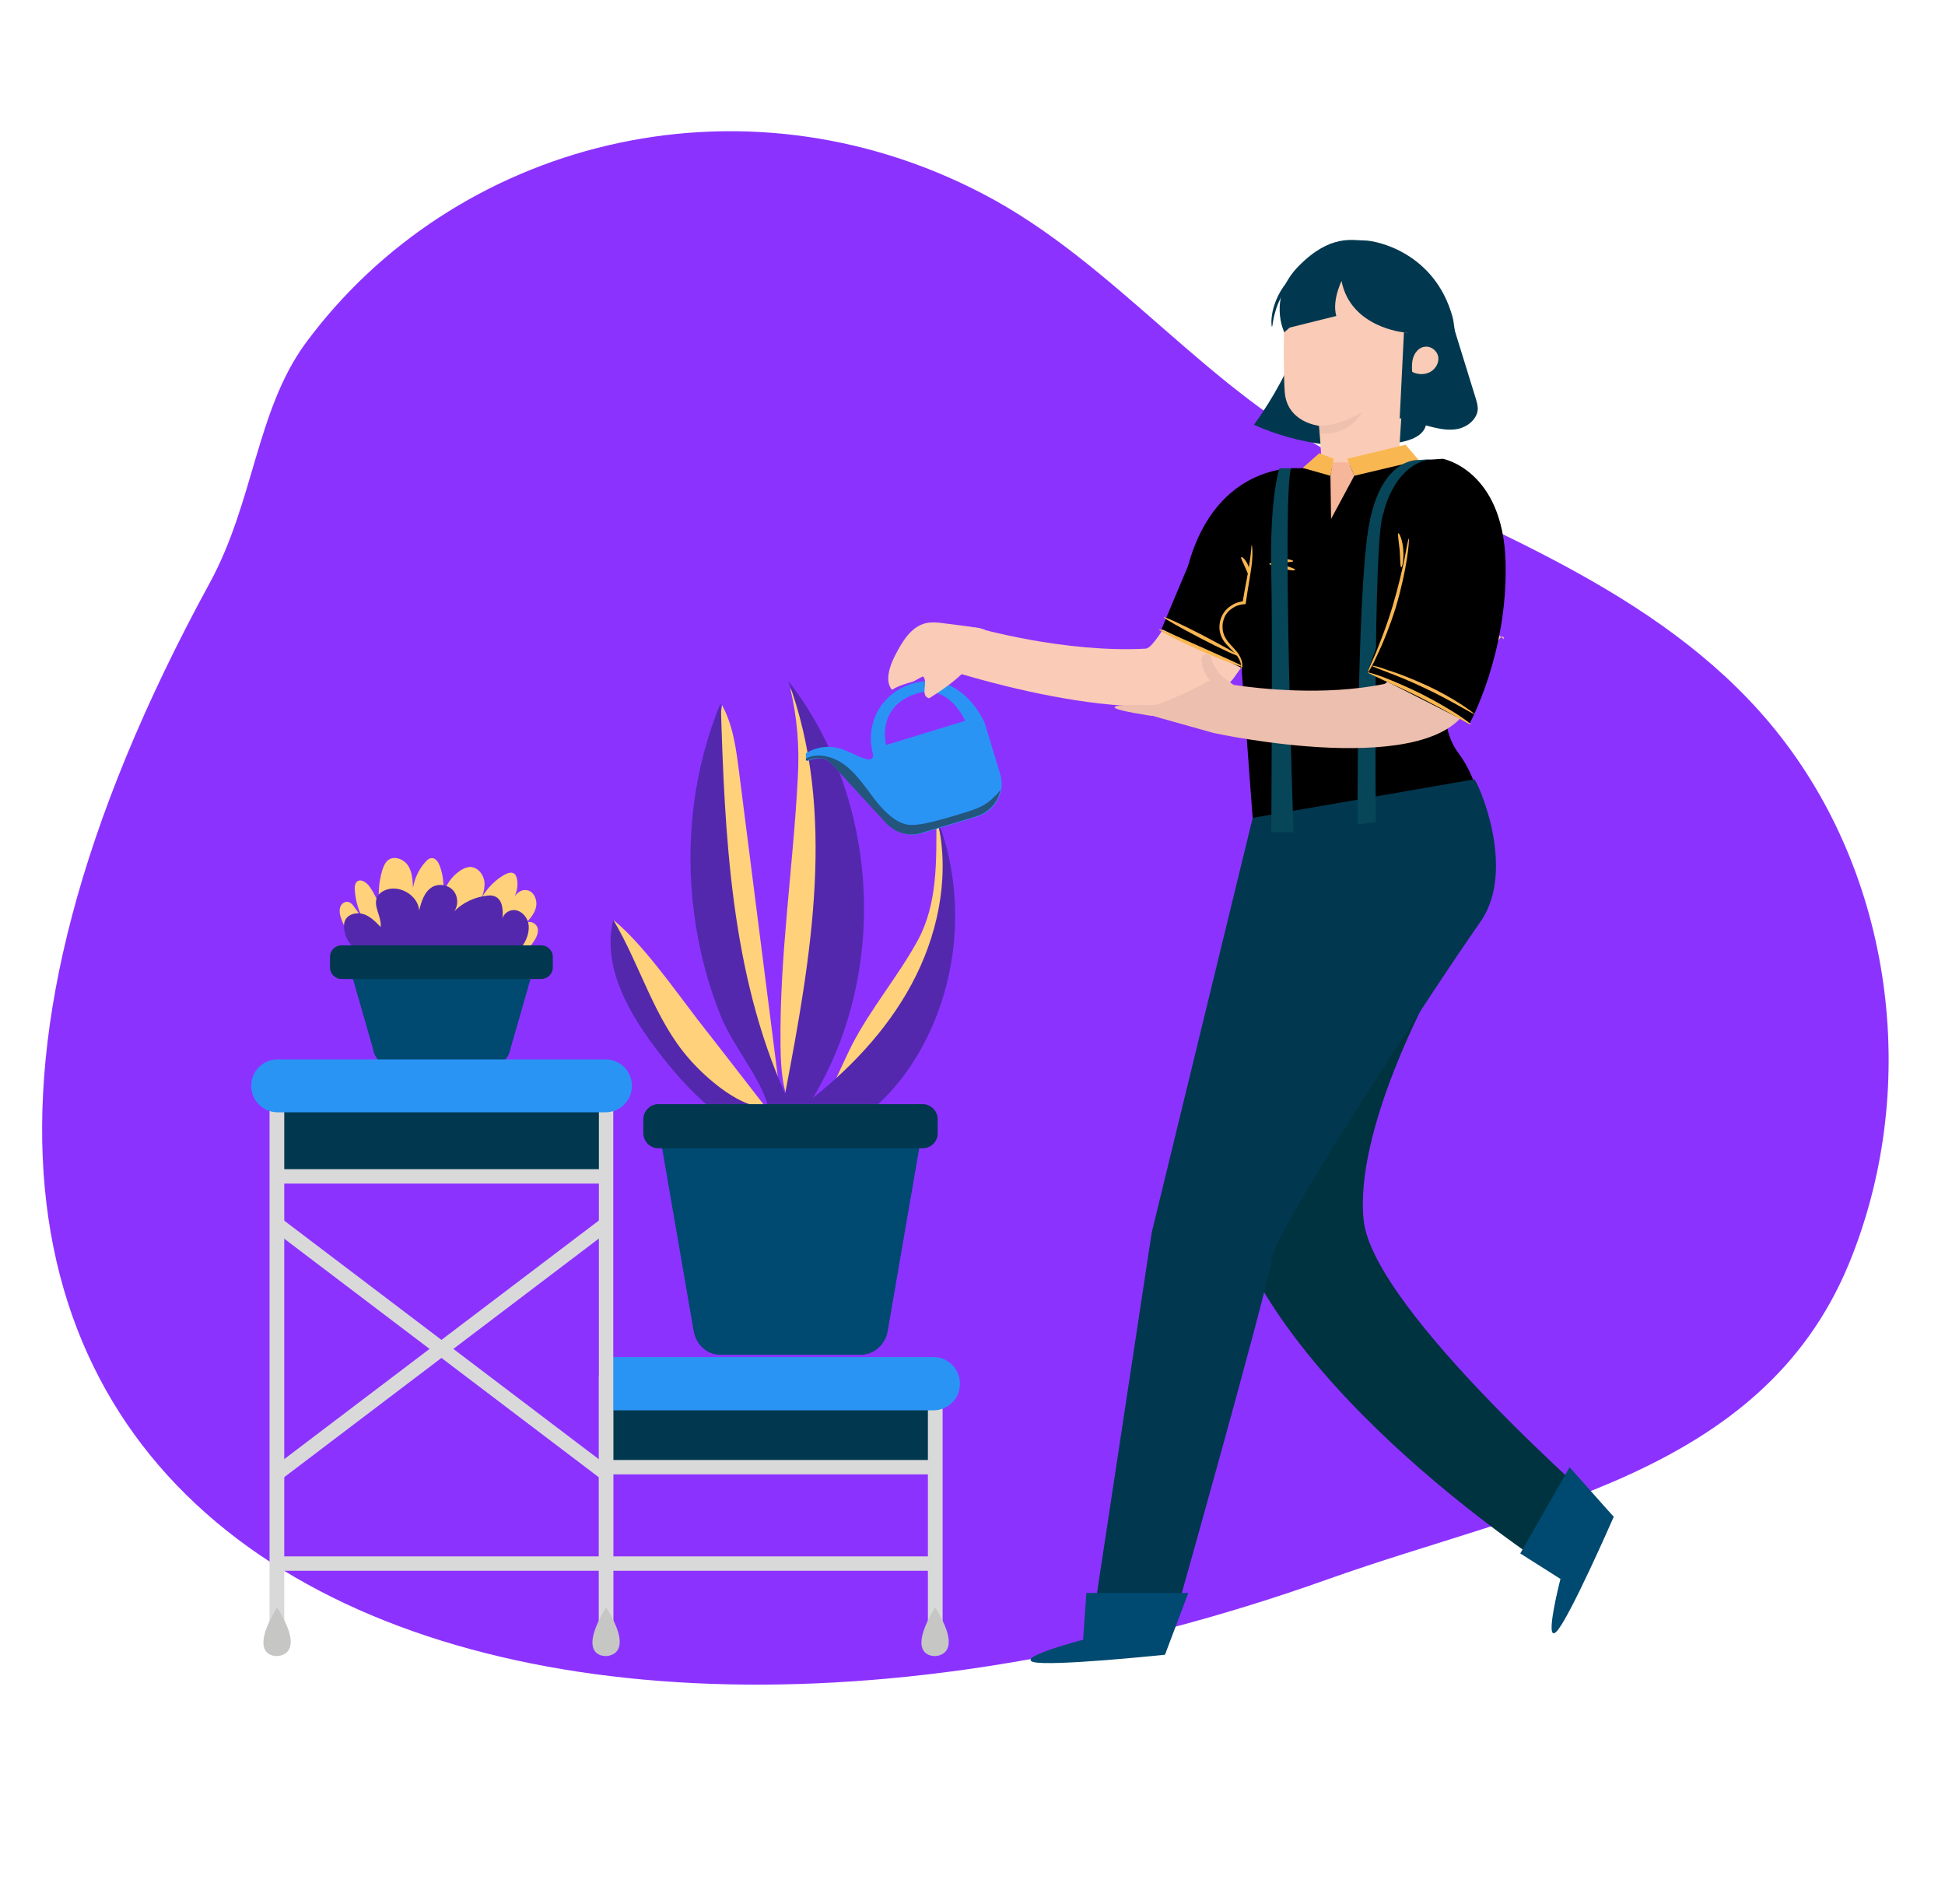 <svg width="518" height="507" viewBox="0 0 518 507" fill="none" xmlns="http://www.w3.org/2000/svg">
<path d="M81.272 91.539C120.777 37.851 196.654 17.664 261.741 51.599C297.33 70.134 321.781 104.679 358.067 122.43C398.964 142.269 445.256 159.063 474.145 196.044C504.861 235.375 511.3 291.065 492.244 336.922C468.924 392.698 407.578 401.313 353.629 420.543C132.785 499.204 -85.014 413.06 55.951 155.06C67.611 133.568 68.307 109.377 81.272 91.539Z" fill="#8C32FF"/>
<path d="M387.043 86.754C389.044 93.193 391.045 99.719 393.047 106.158C393.308 107.029 393.569 107.986 393.569 108.856C393.482 111.553 390.871 113.729 388.087 114.251C385.302 114.773 382.431 113.99 379.733 113.294C379.037 116.078 375.644 117.296 372.685 117.818C359.72 120.168 345.972 118.515 333.964 113.12C339.097 105.984 343.361 98.153 346.407 89.974C356.587 90.409 366.768 90.844 376.949 91.279C378.776 91.366 380.603 91.453 382.257 90.844C383.91 90.235 385.476 88.843 385.563 87.102" fill="#01384F"/>
<path d="M318.388 151.754C318.388 151.754 308.294 172.55 305.161 172.725C283.408 173.943 259.652 167.069 259.652 167.069L253.823 178.816C253.823 178.816 315.777 198.742 328.829 180.208C342.665 160.542 341.969 157.41 341.969 157.41L318.388 151.754Z" fill="#FACBB6"/>
<path d="M325.349 317.343C337.183 370.161 415.409 419.325 415.409 419.325L428.723 403.488C428.723 403.488 365.898 349.191 363.2 325.088C360.503 300.985 381.387 263.133 381.387 263.133L359.807 254.258L325.349 317.343Z" fill="#003340"/>
<path d="M351.801 124.692C352.149 122.517 351.279 113.38 351.279 113.38C351.279 113.38 342.665 112.51 342.143 104.244C341.621 95.977 342.143 76.921 342.143 76.921L357.805 69.525L375.034 82.142L372.424 123.474L351.801 124.692Z" fill="#FACBB6"/>
<path d="M373.816 88.494C373.816 88.494 359.72 87.189 357.283 74.833L342.056 88.494C342.056 88.494 337.444 79.358 345.884 70.83C354.325 62.303 360.155 64.043 363.461 64.043C366.594 64.043 382.17 67.263 386.869 84.491C387.217 85.71 387.478 88.842 387.739 90.234L373.816 88.494Z" fill="#01384F"/>
<path d="M351.366 113.38C351.366 113.38 357.109 113.467 362.678 109.726C362.678 109.726 360.155 115.817 351.54 115.469L351.366 113.38Z" fill="#EEC0AE"/>
<path d="M333.615 217.885C333.615 220.844 334.66 224.934 334.66 224.934L395.135 241.815C395.135 241.815 399.486 215.362 388.435 200.569C383.388 193.782 384.519 184.298 386.608 176.118L393.743 148.273L384.258 122.169L346.146 124.692C346.146 124.692 324.044 122.604 316.386 150.797L330.57 171.419L330.744 179.164L333.615 217.885Z" fill="black"/>
<path d="M392.611 207.53C393.308 207.53 404.184 231.372 394.265 245.469C393.395 246.774 391.132 249.994 388 254.605C373.381 276.359 339.88 327.611 338.749 335.094C337.444 344.144 310.382 439.686 310.382 439.686L290.282 436.554L306.728 328.22L333.615 217.798L392.611 207.53Z" fill="#01384F"/>
<path d="M357.718 73.876C357.718 73.876 354.586 79.706 355.891 84.144L342.23 87.537C342.23 87.537 339.097 70.743 357.718 73.876Z" fill="#01384F"/>
<path d="M387.652 89.016C387.652 89.016 389.392 107.985 372.772 111.466L373.903 88.494L387.652 89.016Z" fill="#01384F"/>
<path d="M318.823 144.967L309.338 167.504L330.657 177.858L332.658 158.106L318.823 144.967Z" fill="black"/>
<path d="M377.906 122.604L374.338 118.427L358.763 122.169L360.677 126.694L377.906 122.604Z" fill="#F9B751"/>
<path d="M360.677 126.694L354.499 138.18L354.325 126.694L354.934 123.126H359.198L360.677 126.694Z" fill="#F6B69A"/>
<path d="M354.325 126.694L355.195 122.169L351.366 120.69L346.929 124.605L354.325 126.694Z" fill="#F9B751"/>
<path d="M330.57 178.206C330.57 178.206 330.918 177.684 330.831 176.727C330.744 175.683 330.135 174.291 328.917 172.986C327.785 171.68 326.132 170.288 325.697 168.113C325.523 167.069 325.523 165.937 325.958 164.806C326.306 163.675 327.089 162.718 328.133 162.022C329.091 161.326 330.222 160.978 331.353 160.891H331.701L331.788 160.542C332.397 156.192 333.18 152.363 333.441 149.579C333.702 146.794 333.441 145.054 333.354 145.141C333.267 145.141 333.267 146.794 332.832 149.579C332.484 152.363 331.614 156.105 330.918 160.455L331.353 160.107C330.048 160.194 328.743 160.629 327.698 161.413C326.48 162.196 325.61 163.414 325.175 164.632C324.74 165.85 324.653 167.243 324.914 168.374C325.175 169.592 325.784 170.636 326.48 171.419C327.176 172.202 327.872 172.899 328.482 173.508C329.7 174.726 330.309 175.944 330.483 176.901C330.657 177.684 330.483 178.206 330.57 178.206Z" fill="#F9B751"/>
<path d="M330.57 148.361C330.396 148.535 330.918 149.579 331.527 150.884C332.136 152.189 332.484 153.32 332.745 153.233C333.006 153.233 333.093 151.928 332.397 150.536C331.788 149.057 330.831 148.187 330.57 148.361Z" fill="#F9B751"/>
<path d="M308.642 167.591C308.555 167.852 313.341 170.462 319.519 173.16C325.697 175.944 330.918 177.772 331.005 177.511C331.092 177.25 326.045 175.074 319.867 172.29C313.776 169.592 308.729 167.33 308.642 167.591Z" fill="#F9B751"/>
<path d="M309.947 164.371C309.86 164.632 314.211 167.069 319.693 169.94C325.175 172.812 329.787 174.9 329.874 174.639C329.961 174.378 325.61 171.941 320.128 169.07C314.559 166.198 310.034 164.11 309.947 164.371Z" fill="#F9B751"/>
<path d="M338.575 149.056C338.575 149.317 339.88 149.578 341.447 149.665C343.1 149.752 344.405 149.665 344.405 149.404C344.405 149.143 343.1 148.882 341.534 148.795C339.967 148.708 338.575 148.795 338.575 149.056Z" fill="#F9B751"/>
<path d="M338.053 150.101C337.966 150.362 339.445 150.884 341.359 151.406C343.274 151.841 344.84 152.015 344.927 151.754C345.014 151.493 343.535 150.971 341.62 150.449C339.706 150.014 338.053 149.84 338.053 150.101Z" fill="#F9B751"/>
<path d="M288.455 436.641C288.455 436.641 270.791 441.253 275.141 442.558C279.579 443.863 310.208 440.644 310.208 440.644L311.253 437.25L288.455 436.641Z" fill="#004970"/>
<path d="M310.295 440.557L316.473 424.198H289.325L288.454 436.641L310.295 440.557Z" fill="#004970"/>
<path d="M415.583 420.456C415.583 420.456 411.146 437.685 414.452 434.552C417.759 431.42 429.767 403.923 429.767 403.923L427.243 401.4L415.583 420.456Z" fill="#004970"/>
<path d="M429.767 403.923L418.02 390.697L404.881 413.669L415.583 420.456L429.767 403.923Z" fill="#004970"/>
<path d="M356.5 68.481C356.5 68.394 354.847 68.307 352.323 69.003C349.8 69.699 346.406 71.265 343.622 74.137C340.837 77.008 339.445 80.489 338.923 82.925C338.401 85.448 338.662 87.015 338.749 87.015C338.923 87.015 338.923 85.448 339.619 83.099C340.228 80.75 341.707 77.53 344.318 74.746C346.928 71.961 350.148 70.395 352.584 69.612C354.934 68.742 356.5 68.655 356.5 68.481Z" fill="#01384F"/>
<path d="M376.079 98.936C375.992 97.544 375.992 96.152 376.514 94.846C377.036 93.541 378.167 92.41 379.559 92.323C381.213 92.149 382.779 93.454 383.04 95.02C383.301 96.587 382.344 98.24 380.951 99.023C379.559 99.806 377.732 99.806 376.253 99.11" fill="#FACBB6"/>
<path d="M366.42 218.93C366.42 218.93 365.637 142.617 368.421 136.787C368.421 136.787 371.293 122.43 382.604 122.169L377.558 122.517C377.558 122.517 367.29 121.821 364.331 141.399C361.373 160.978 361.547 219.539 361.547 219.539L366.42 218.93Z" fill="#074559"/>
<path d="M344.492 221.627C344.492 221.627 341.446 133.916 343.796 124.692H340.75C340.75 124.692 338.053 132.263 338.575 153.233C338.923 165.85 338.575 221.627 338.575 221.627H344.492V221.627Z" fill="#074559"/>
<path d="M322.303 181.252C322.303 181.252 309.599 187.865 306.815 187.778C304.03 187.691 296.112 187.517 296.895 188.474C297.765 189.345 306.815 190.65 306.815 190.65L322.303 181.252Z" fill="#EDBFAE"/>
<path d="M323.173 195.174C323.173 195.174 383.388 208.401 391.654 186.995C400.443 164.284 400.53 170.201 400.53 170.201L381.648 155.322C381.648 155.322 371.467 181.513 368.682 182.122C352.846 185.429 334.833 183.34 328.568 182.383C327.872 181.861 327.002 181.339 326.045 180.556C325.262 179.947 324.566 179.164 324.044 178.381C323.435 177.423 322.651 176.118 322.564 175.248C322.39 174.204 320.824 173.856 320.215 174.726C319.693 175.509 320.041 178.381 322.216 181.165C322.216 181.165 307.859 188.735 306.728 190.563L323.173 195.174Z" fill="#EDBFAE"/>
<path d="M384.258 122.169C384.258 122.169 400.269 125.127 400.965 149.579C401.661 174.03 391.393 192.651 391.393 192.651L364.244 178.903L384.258 122.169Z" fill="black"/>
<path d="M364.245 179.077C364.158 179.164 365.811 179.86 368.334 181.078C370.858 182.209 374.338 183.776 378.167 185.69C381.909 187.604 385.302 189.432 387.739 190.824C390.175 192.216 391.654 193.086 391.741 192.912C391.828 192.825 390.436 191.781 388.087 190.215C385.737 188.735 382.431 186.734 378.602 184.82C374.773 182.905 371.206 181.426 368.595 180.382C365.985 179.425 364.332 178.99 364.245 179.077Z" fill="#F9B751"/>
<path d="M365.376 177.336C365.376 177.423 366.942 178.032 369.466 178.99C371.989 179.947 375.47 181.339 379.298 183.166C383.04 184.907 386.347 186.734 388.696 188.039C391.045 189.344 392.525 190.215 392.612 190.128C392.699 190.04 391.306 188.996 389.044 187.517C386.782 186.038 383.475 184.123 379.646 182.383C375.818 180.643 372.25 179.251 369.64 178.468C367.116 177.51 365.463 177.162 365.376 177.336Z" fill="#F9B751"/>
<path d="M373.207 151.058C373.468 151.058 373.903 149.056 373.729 146.446C373.555 143.836 372.685 141.921 372.424 142.008C372.163 142.095 372.511 144.097 372.772 146.533C372.946 148.969 372.859 150.971 373.207 151.058Z" fill="#F9B751"/>
<path d="M364.332 178.99C364.419 179.077 365.55 177.249 366.942 174.117C368.421 171.071 370.162 166.721 371.728 161.761C373.207 156.801 374.164 152.189 374.687 148.883C375.209 145.489 375.296 143.401 375.209 143.401C375.035 143.401 374.687 145.489 374.077 148.709C373.381 152.015 372.337 156.54 370.858 161.5C369.379 166.46 367.638 170.81 366.42 173.856C365.028 176.988 364.158 178.903 364.332 178.99Z" fill="#F9B751"/>
<path d="M214.753 239.378C215.536 240.074 216.928 239.639 217.537 238.682C218.147 237.812 218.147 236.681 218.234 235.549C218.408 223.976 217.624 212.229 215.449 200.917C213.535 205.703 214.927 213.187 214.927 218.407C214.84 225.456 214.84 232.417 214.753 239.378Z" fill="#9ED7EF"/>
<path d="M90.844 244.512C90.496 243.555 90.322 242.598 90.583 241.641C90.844 240.684 91.801 239.987 92.758 240.161C93.367 240.336 93.889 240.858 94.237 241.38C95.368 242.859 96.413 244.425 97.37 245.992C95.716 243.294 94.672 240.161 94.498 237.029C94.411 236.159 94.498 235.202 95.194 234.68C96.239 233.983 97.631 235.028 98.414 236.072C99.632 237.812 100.589 239.726 101.198 241.728C100.589 238.421 100.85 234.941 101.808 231.721C102.156 230.677 102.591 229.633 103.374 229.024C105.027 227.805 107.551 228.763 108.682 230.503C109.813 232.243 109.9 234.419 109.987 236.42C110.422 233.896 111.553 231.46 113.293 229.546C113.729 229.024 114.338 228.501 115.034 228.501C116.078 228.501 116.774 229.633 117.122 230.59C118.079 233.113 118.34 235.985 117.905 238.682C118.514 235.898 120.255 233.374 122.604 231.808C123.387 231.286 124.257 230.938 125.128 230.851C127.303 230.851 128.956 233.026 129.043 235.202C129.13 237.377 128.173 239.465 127.216 241.38C128.521 237.812 131.132 234.767 134.351 232.939C135.134 232.504 136.091 232.156 136.875 232.591C137.31 232.852 137.484 233.374 137.658 233.896C138.18 236.159 137.484 238.682 135.83 240.336C136.875 238.682 138.267 236.768 140.181 237.029C142.095 237.203 143.14 239.552 142.792 241.38C142.444 243.294 141.051 244.773 139.746 246.166C140.529 244.773 142.966 245.73 143.227 247.297C143.488 248.863 142.444 250.342 141.486 251.647C140.703 252.692 139.92 253.736 138.789 254.345C138.006 254.78 137.223 254.954 136.352 255.128C127.303 257.129 117.818 257.303 108.769 255.65C101.198 254.345 93.715 253.04 90.844 244.512Z" fill="#FED17A"/>
<path d="M91.714 247.819C91.54 246.861 91.54 245.817 91.975 244.947C92.845 243.294 95.195 242.859 96.935 243.468C98.675 244.077 100.068 245.469 101.373 246.861C101.721 244.077 99.197 241.205 100.503 238.769C100.851 238.073 101.547 237.551 102.243 237.203C105.985 235.288 111.292 238.247 111.64 242.424C112.25 239.987 113.033 237.377 115.208 236.159C116.948 235.201 119.385 235.636 120.69 237.116C121.995 238.595 122.169 241.031 120.951 242.685C123.3 240.335 126.433 238.856 129.74 238.508C130.436 238.421 131.132 238.421 131.741 238.682C134.003 239.552 134.09 242.772 133.742 245.208C133.742 243.381 135.744 241.989 137.571 242.424C139.311 242.859 140.616 244.599 140.791 246.339C140.965 248.167 140.355 249.994 139.398 251.473C138.615 252.691 137.658 253.823 136.266 254.258C135.57 254.519 134.786 254.519 134.003 254.519C125.65 254.693 117.296 254.954 108.856 254.693C102.939 254.606 93.193 255.737 91.714 247.819Z" fill="#5328AD"/>
<path d="M249.385 217.799C249.385 217.886 249.385 217.973 249.385 218.147C249.385 229.198 249.733 240.509 244.512 250.255C239.204 260.001 231.895 268.528 226.848 278.361C224.064 283.843 221.975 289.673 218.321 294.633C227.109 292.37 234.07 285.583 239.204 278.013C251.038 260.61 254.867 238.073 249.385 217.799Z" fill="#FED17A"/>
<path d="M212.491 206.835C211.272 230.851 207.531 254.78 207.879 278.796C207.966 284.452 208.314 290.369 210.924 295.416C216.928 275.664 223.019 255.302 221.279 234.68C220.757 228.067 219.365 221.627 218.582 215.101C217.537 206.487 218.146 189.258 210.489 183.341C212.316 191.259 212.926 198.655 212.491 206.835Z" fill="#FED17A"/>
<path d="M205.79 297.243C207.966 294.459 207.618 290.456 207.183 286.976C203.702 259.827 200.308 232.678 196.828 205.53C196.045 199.439 195.262 193.173 192.303 187.779C187.517 216.668 190.302 246.862 200.308 274.358C203.18 282.364 206.748 290.369 206.574 298.81C201.788 300.898 196.045 299.506 191.781 296.46C187.517 293.415 184.472 289.064 181.774 284.626C176.553 276.012 161.326 255.215 163.414 245.034C170.984 251.125 179.773 263.656 185.777 271.487C192.477 280.014 199.09 288.629 205.79 297.243Z" fill="#FED17A"/>
<path d="M191.955 187.169C192.999 222.584 194.652 258.957 209.097 291.239C216.058 254.78 222.845 216.058 209.88 181.252C234.157 212.317 236.855 258.608 216.493 292.37C227.718 283.408 237.638 272.618 243.99 259.74C250.342 246.861 252.952 231.895 249.559 217.972C257.999 239.378 255.215 264.874 242.424 284.017C235.027 295.068 223.193 304.465 209.88 303.943C195.784 303.334 184.646 292.022 175.944 280.884C167.852 270.529 160.195 257.738 163.327 244.947C170.549 257.042 174.204 271.313 183.515 281.928C187.865 286.975 197.785 295.764 204.572 294.633C202.397 286.627 195.175 278.622 191.955 270.53C188.387 261.741 186.038 252.43 184.82 243.033C182.383 224.238 184.646 204.746 191.955 187.169Z" fill="#5328AD"/>
<path d="M104.331 283.843H130.871C133.307 283.843 135.483 281.928 135.918 279.405L142.531 256.346H92.758L99.371 279.405C99.719 281.928 101.895 283.843 104.331 283.843Z" fill="#004970"/>
<path d="M249.037 368.422H161.413V390.697H249.037V368.422Z" fill="#01384F"/>
<path d="M251.038 432.03H247.123V370.336H163.327V432.03H159.499V366.507H251.038V432.03Z" fill="#D9D9D9"/>
<path d="M249.037 440.992C249.037 440.992 240.858 441.514 249.037 428.026C257.216 441.079 249.037 440.992 249.037 440.992Z" fill="#C6C6C5"/>
<path d="M249.124 414.452H73.789V418.281H249.124V414.452Z" fill="#D9D9D9"/>
<path d="M249.037 388.783H161.413V392.611H249.037V388.783Z" fill="#D9D9D9"/>
<path d="M248.602 361.373H161.413V375.557H248.602C252.517 375.557 255.65 372.424 255.65 368.508C255.65 364.506 252.517 361.373 248.602 361.373Z" fill="#2A94F4"/>
<path d="M161.413 290.978H73.789V313.254H161.413V290.978Z" fill="#01384F"/>
<path d="M163.327 432.029H159.498V292.892H75.703V432.029H71.787V289.064H163.327V432.029Z" fill="#D9D9D9"/>
<path d="M73.789 440.992C73.789 440.992 65.609 441.514 73.789 428.026C81.968 441.079 73.789 440.992 73.789 440.992Z" fill="#C6C6C5"/>
<path d="M161.413 440.992C161.413 440.992 153.233 441.514 161.413 428.026C169.592 441.079 161.413 440.992 161.413 440.992Z" fill="#C6C6C5"/>
<path d="M161.413 311.34H73.789V315.168H161.413V311.34Z" fill="#D9D9D9"/>
<path d="M74.916 324.456L72.603 327.506L160.24 393.96L162.554 390.91L74.916 324.456Z" fill="#D9D9D9"/>
<path d="M160.233 324.45L72.596 390.904L74.909 393.954L162.546 327.5L160.233 324.45Z" fill="#D9D9D9"/>
<path d="M161.239 282.103H73.963C70.047 282.103 66.915 285.235 66.915 289.151C66.915 293.066 70.047 296.199 73.963 296.199H161.239C165.154 296.199 168.287 293.066 168.287 289.151C168.287 285.235 165.154 282.103 161.239 282.103Z" fill="#2A94F4"/>
<path d="M191.781 360.764H229.284C232.765 360.764 235.81 358.066 236.42 354.412L245.817 299.941H175.335L184.733 354.412C185.342 358.066 188.3 360.764 191.781 360.764Z" fill="#004970"/>
<path d="M245.73 305.771H175.335C173.16 305.771 171.333 303.943 171.333 301.768V298.026C171.333 295.851 173.16 294.024 175.335 294.024H245.73C247.906 294.024 249.733 295.851 249.733 298.026V301.768C249.733 303.943 247.993 305.771 245.73 305.771Z" fill="#01384F"/>
<path d="M144.184 260.697H90.931C89.277 260.697 87.885 259.305 87.885 257.652V254.78C87.885 253.127 89.277 251.735 90.931 251.735H144.184C145.837 251.735 147.229 253.127 147.229 254.78V257.652C147.229 259.305 145.837 260.697 144.184 260.697Z" fill="#01384F"/>
<path d="M255.128 183.776C250.604 180.643 244.773 180.73 239.988 183.253C233.549 186.734 230.59 193.782 232.504 200.83C232.765 201.701 231.895 202.484 231.025 202.223C228.415 201.614 226.152 199.96 223.455 199.264C220.496 198.481 217.277 198.916 214.666 200.569C214.579 201.092 214.579 201.614 214.753 202.136C214.753 202.31 214.84 202.484 214.927 202.658C216.494 202.136 218.147 201.614 219.626 202.136C220.844 202.571 221.715 203.528 222.585 204.485C227.022 209.445 231.634 214.318 236.159 219.278C238.595 221.888 242.163 222.845 245.557 221.888L260.262 217.45C263.656 216.406 265.918 213.622 266.614 210.402C266.875 209.01 266.788 207.531 266.353 206.051L262.176 192.303C260.523 188.909 258.174 185.864 255.128 183.776ZM244.251 184.646C252.866 182.035 257.043 191.955 257.043 191.955L235.985 198.394C235.985 198.394 233.2 188.039 244.251 184.646Z" fill="#2A94F4"/>
<path d="M266.44 210.315C265.831 213.535 263.482 216.319 260.088 217.363L245.383 221.801C241.989 222.845 238.421 221.801 235.985 219.191C231.46 214.231 226.848 209.358 222.411 204.398C221.54 203.441 220.67 202.397 219.452 202.049C217.973 201.527 216.233 202.049 214.753 202.571C214.666 202.397 214.579 202.223 214.579 202.049C214.666 201.962 214.666 201.962 214.753 201.962C217.364 200.483 221.105 201.353 223.542 202.745C226.674 204.572 228.937 207.531 231.112 210.402C233.2 213.274 235.463 216.319 238.421 218.234C239.291 218.843 240.336 219.278 241.38 219.539C242.685 219.8 244.077 219.626 245.383 219.452C249.298 218.756 253.127 217.537 256.868 216.406C259.74 215.536 262.698 214.492 264.7 212.23C265.483 211.707 265.918 211.011 266.44 210.315Z" fill="#23557D"/>
<path d="M260.871 167.243C257.825 166.808 254.78 166.373 251.734 166.025C249.994 165.764 248.254 165.59 246.6 165.938C242.511 166.895 240.161 171.071 238.247 174.813C236.855 177.598 235.636 181.426 237.551 183.689C239.204 182.644 241.292 182.035 243.12 181.513C243.642 181.339 245.121 180.382 245.817 180.121C247.383 181.6 244.86 185.255 247.47 185.951C254.345 181.6 262.089 175.857 262.263 167.678L260.871 167.243Z" fill="#FACBB6"/>
</svg>
